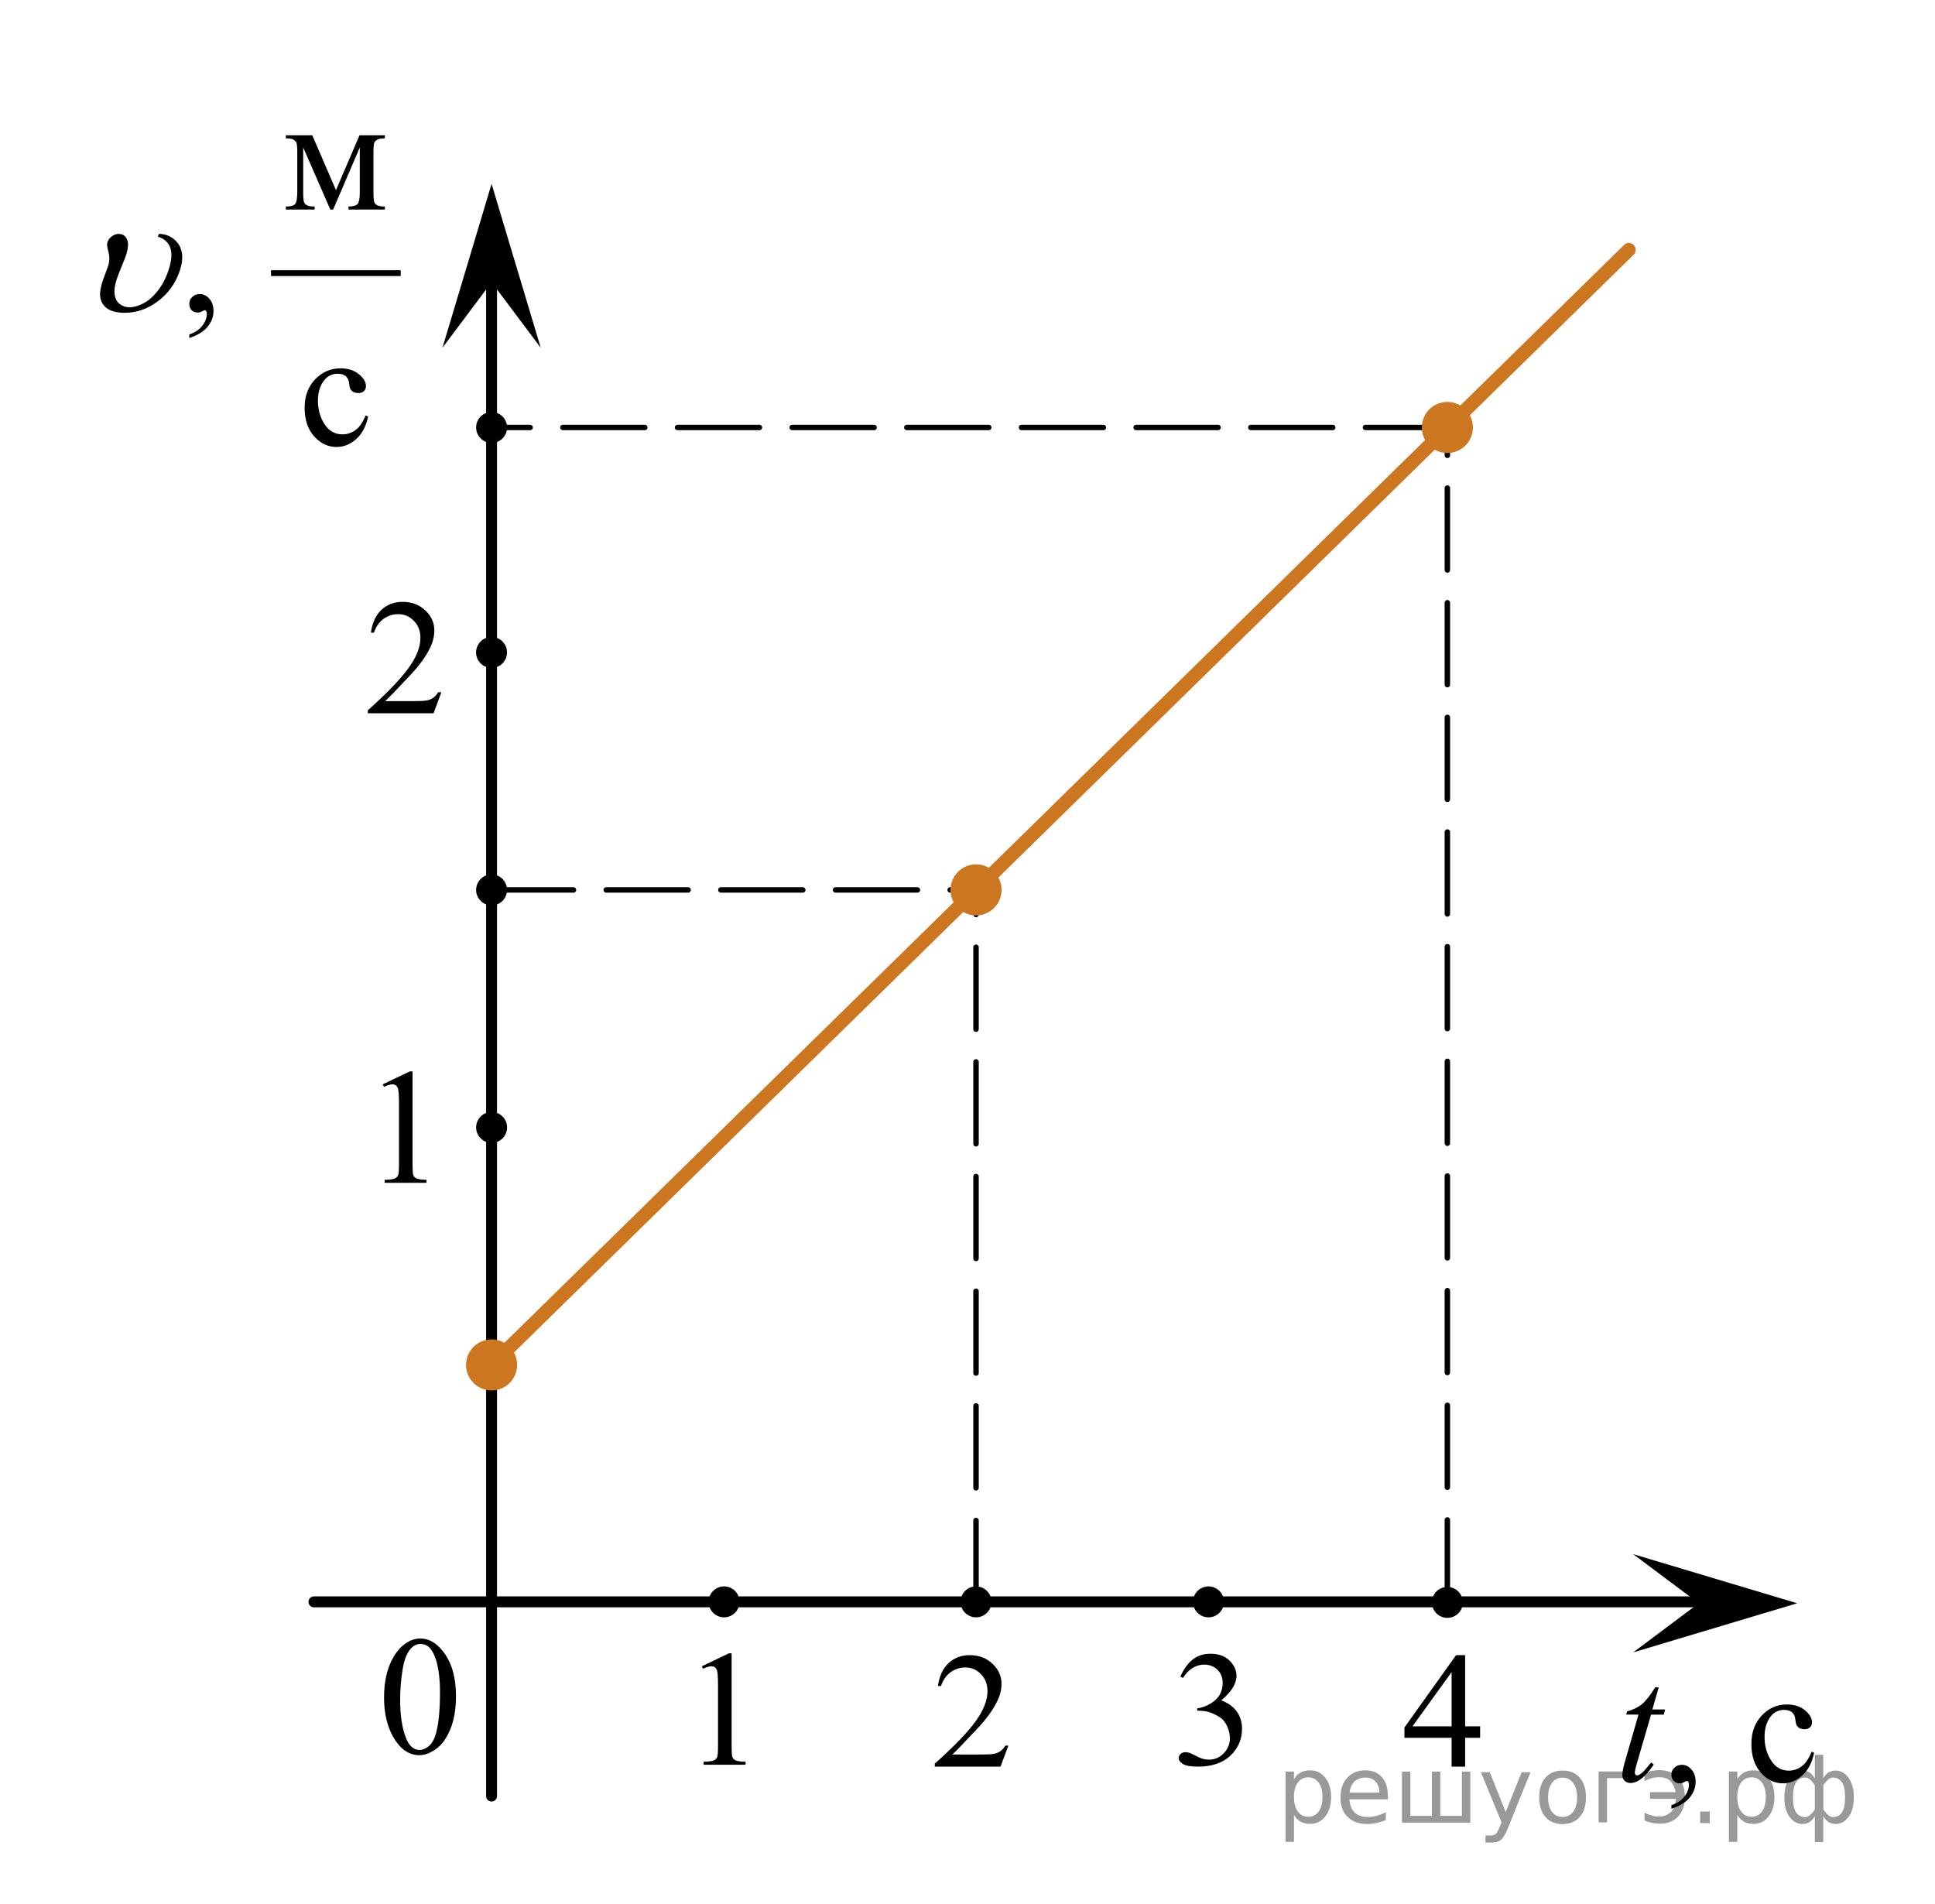 <?xml version="1.0" encoding="utf-8"?>
<!-- Generator: Adobe Illustrator 16.0.0, SVG Export Plug-In . SVG Version: 6.00 Build 0)  -->
<!DOCTYPE svg PUBLIC "-//W3C//DTD SVG 1.1//EN" "http://www.w3.org/Graphics/SVG/1.1/DTD/svg11.dtd">
<svg version="1.1" id="Слой_1" xmlns="http://www.w3.org/2000/svg" xmlns:xlink="http://www.w3.org/1999/xlink" x="0px" y="0px"
	 width="177.205px" height="174.366px" viewBox="0 0 177.205 174.366" enable-background="new 0 0 177.205 174.366"
	 xml:space="preserve">
<line fill="none" stroke="#000000" stroke-width="0.5" stroke-linecap="round" stroke-linejoin="round" stroke-miterlimit="10" stroke-dasharray="7.5,3" x1="132.548" y1="146.699" x2="132.548" y2="39.148"/>
<line fill="none" stroke="#000000" stroke-width="0.5" stroke-linecap="round" stroke-linejoin="round" stroke-miterlimit="10" stroke-dasharray="7.5,3" x1="45.017" y1="81.5" x2="89.383" y2="81.5"/>
<line fill="none" stroke="#000000" stroke-linecap="round" stroke-linejoin="round" stroke-miterlimit="8" x1="45.017" y1="164.486" x2="45.017" y2="24.958"/>
<line fill="none" stroke="#000000" stroke-linecap="round" stroke-linejoin="round" stroke-miterlimit="8" x1="28.751" y1="146.699" x2="159.297" y2="146.699"/>
<g>
	<g enable-background="new    ">
		<path d="M35.171,155.473c0-1.174,0.176-2.184,0.525-3.031c0.352-0.85,0.814-1.479,1.396-1.896
			c0.451-0.328,0.918-0.492,1.396-0.492c0.783,0,1.48,0.402,2.104,1.207c0.771,0.996,1.166,2.35,1.166,4.055
			c0,1.193-0.17,2.209-0.52,3.045c-0.34,0.834-0.771,1.439-1.314,1.816c-0.52,0.377-1.039,0.564-1.52,0.564
			c-0.98,0-1.783-0.58-2.439-1.738C35.442,158.027,35.171,156.85,35.171,155.473z M36.644,155.662c0,1.418,0.174,2.574,0.521,3.469
			c0.285,0.754,0.711,1.131,1.277,1.131c0.27,0,0.553-0.123,0.844-0.365c0.289-0.246,0.512-0.658,0.662-1.234
			c0.229-0.871,0.346-2.098,0.346-3.682c0-1.176-0.119-2.154-0.354-2.939c-0.189-0.582-0.414-0.994-0.699-1.236
			c-0.207-0.168-0.455-0.25-0.746-0.25c-0.34,0-0.646,0.154-0.91,0.465c-0.354,0.42-0.604,1.08-0.729,1.979
			C36.71,153.9,36.644,154.787,36.644,155.662z"/>
	</g>
</g>
<line fill="none" stroke="#CC761F" stroke-width="1.25" stroke-linecap="round" stroke-linejoin="round" stroke-miterlimit="10" x1="45.019" y1="125" x2="149.172" y2="22.875"/>
<line fill="none" stroke="#000000" stroke-width="0.5" stroke-linecap="round" stroke-linejoin="round" stroke-miterlimit="10" stroke-dasharray="7.5,3" x1="89.383" y1="146.75" x2="89.383" y2="82.033"/>
<circle cx="45.02" cy="103.25" r="1.417"/>
<circle cx="45.015" cy="59.75" r="1.417"/>
<circle cx="132.549" cy="146.75" r="1.417"/>
<circle cx="89.384" cy="146.7" r="1.417"/>
<g>
	<g>
		<path d="M17.335,30.953v-0.327c0.511-0.169,0.906-0.431,1.187-0.785s0.42-0.73,0.42-1.127c0-0.094-0.022-0.173-0.067-0.238
			c-0.035-0.044-0.07-0.067-0.104-0.067c-0.055,0-0.173,0.049-0.357,0.148c-0.089,0.045-0.184,0.067-0.283,0.067
			c-0.243,0-0.437-0.072-0.58-0.216c-0.144-0.144-0.216-0.342-0.216-0.595c0-0.243,0.093-0.451,0.279-0.625
			c0.186-0.173,0.413-0.26,0.681-0.26c0.328,0,0.619,0.143,0.874,0.428s0.383,0.663,0.383,1.135c0,0.511-0.177,0.985-0.532,1.424
			C18.665,30.354,18.104,30.7,17.335,30.953z"/>
	</g>
</g>
<g>
	<g>
	</g>
</g>
<line fill="none" stroke="#000000" stroke-width="0.532" stroke-linecap="square" stroke-miterlimit="10" x1="25.086" y1="25.014" x2="36.431" y2="25.014"/>
<g>
	<path d="M30.769,17.415l2.153-5.023h2.326v0.282c-0.341,0-0.568,0.033-0.681,0.1c-0.113,0.066-0.202,0.149-0.268,0.249
		c-0.065,0.099-0.098,0.42-0.098,0.964v3.606c0,0.47,0.024,0.773,0.071,0.909c0.048,0.136,0.146,0.238,0.294,0.308
		c0.148,0.069,0.375,0.104,0.681,0.104v0.275h-3.335v-0.275c0.411,0,0.688-0.075,0.828-0.226c0.14-0.151,0.21-0.516,0.21-1.095
		v-4.088l-2.439,5.684H30.25l-2.484-5.684v4.088c0,0.47,0.025,0.773,0.075,0.909c0.05,0.136,0.148,0.238,0.293,0.308
		s0.372,0.104,0.678,0.104v0.275h-2.635v-0.275c0.447,0,0.733-0.08,0.858-0.241s0.188-0.521,0.188-1.08v-3.606
		c0-0.529-0.028-0.842-0.083-0.938s-0.141-0.183-0.256-0.26c-0.116-0.076-0.352-0.115-0.708-0.115v-0.282h2.424L30.769,17.415z"/>
</g>
<g>
	<path d="M33.711,38.146c-0.186,0.896-0.55,1.584-1.092,2.066s-1.142,0.724-1.799,0.724c-0.783,0-1.466-0.323-2.048-0.972
		c-0.583-0.648-0.874-1.523-0.874-2.627c0-1.068,0.323-1.937,0.968-2.604c0.645-0.667,1.419-1.001,2.322-1.001
		c0.678,0,1.235,0.177,1.671,0.531c0.437,0.354,0.655,0.721,0.655,1.102c0,0.188-0.062,0.34-0.185,0.457s-0.295,0.174-0.516,0.174
		c-0.296,0-0.52-0.094-0.67-0.282c-0.085-0.104-0.142-0.302-0.169-0.594c-0.028-0.292-0.129-0.514-0.305-0.667
		c-0.176-0.148-0.419-0.223-0.73-0.223c-0.502,0-0.906,0.183-1.212,0.549c-0.406,0.484-0.61,1.125-0.61,1.922
		c0,0.811,0.202,1.527,0.606,2.148c0.404,0.621,0.95,0.931,1.638,0.931c0.492,0,0.934-0.166,1.325-0.497
		c0.276-0.228,0.544-0.641,0.806-1.239L33.711,38.146z"/>
</g>
<g>
	<path d="M14.46,21.679l0.088-0.259c0.612,0,1.132,0.215,1.559,0.645c0.633,0.653,0.749,1.571,0.349,2.753
		c-0.383,1.133-1.046,2.054-1.989,2.764c-0.943,0.71-1.959,1.064-3.048,1.064c-0.663,0-1.186-0.125-1.571-0.375
		c-0.385-0.25-0.609-0.622-0.673-1.116c-0.048-0.361,0.039-0.871,0.261-1.529l0.457-1.239c0.144-0.425,0.158-0.858,0.041-1.299
		c-0.082-0.307-0.125-0.521-0.128-0.646c-0.003-0.094,0.013-0.193,0.047-0.296c0.067-0.198,0.2-0.369,0.399-0.512
		c0.199-0.144,0.407-0.215,0.623-0.215c0.346,0,0.598,0.166,0.754,0.497c0.156,0.332,0.123,0.827-0.099,1.484
		c-0.087,0.257-0.22,0.597-0.398,1.02s-0.322,0.795-0.431,1.117c-0.184,0.544-0.252,1.012-0.204,1.406
		c0.047,0.393,0.202,0.691,0.461,0.894c0.26,0.203,0.564,0.304,0.91,0.304c0.361,0,0.771-0.113,1.229-0.341
		c0.458-0.228,0.899-0.605,1.321-1.135c0.423-0.529,0.755-1.153,0.998-1.87c0.303-0.896,0.361-1.597,0.177-2.104
		S15.031,21.848,14.46,21.679z"/>
</g>
<polygon points="45.019,25.843 40.519,31.849 45.019,16.838 49.519,31.849 "/>
<circle fill="#CC761F" cx="89.384" cy="81.5" r="2.339"/>
<line fill="none" stroke="#000000" stroke-width="0.5" stroke-linecap="round" stroke-linejoin="round" stroke-miterlimit="10" stroke-dasharray="7.5,3" x1="132.548" y1="39.148" x2="45.214" y2="39.148"/>
<circle fill="#CC761F" cx="132.549" cy="39.148" r="2.339"/>
<circle fill="#CC761F" cx="45.018" cy="125" r="2.339"/>
<circle cx="45.019" cy="81.5" r="1.417"/>
<g enable-background="new    ">
	<path d="M35.048,99.305l2.481-1.186h0.25v8.44c0,0.562,0.021,0.909,0.063,1.047c0.047,0.138,0.146,0.244,0.297,0.317
		c0.146,0.072,0.455,0.115,0.918,0.125v0.272h-3.832v-0.272c0.479-0.01,0.791-0.051,0.936-0.123
		c0.146-0.071,0.234-0.166,0.295-0.287c0.063-0.12,0.082-0.479,0.082-1.08v-5.396c0-0.728-0.021-1.193-0.076-1.4
		c-0.035-0.157-0.102-0.273-0.188-0.348c-0.092-0.074-0.205-0.109-0.336-0.109c-0.188,0-0.439,0.076-0.771,0.229L35.048,99.305z"/>
</g>
<g enable-background="new    ">
	<path d="M40.42,63.397l-0.715,1.924h-6.02v-0.272c1.771-1.584,3.018-2.875,3.733-3.879c0.728-1.002,1.084-1.918,1.084-2.75
		c0-0.633-0.199-1.154-0.604-1.563c-0.396-0.408-0.869-0.611-1.422-0.611c-0.502,0-0.951,0.143-1.354,0.43
		c-0.396,0.289-0.688,0.709-0.885,1.266h-0.271c0.127-0.908,0.449-1.607,0.967-2.094c0.521-0.487,1.168-0.729,1.938-0.729
		c0.828,0,1.521,0.26,2.074,0.78c0.563,0.521,0.83,1.136,0.83,1.843c0,0.506-0.119,1.014-0.354,1.52
		c-0.371,0.796-0.979,1.639-1.813,2.529c-1.25,1.336-2.021,2.143-2.34,2.418h2.662c0.543,0,0.922-0.021,1.146-0.06
		c0.217-0.039,0.414-0.119,0.59-0.239c0.176-0.121,0.328-0.291,0.459-0.513H40.42L40.42,63.397z"/>
</g>
<circle cx="45.02" cy="39.148" r="1.417"/>
<polygon points="155.572,146.828 149.563,142.328 164.581,146.828 149.563,151.328 "/>
<g>
	<g>
		<g>
			<path d="M151.902,154.533l-0.58,2.023h1.168l-0.126,0.469h-1.161l-1.279,4.39c-0.139,0.471-0.208,0.776-0.208,0.915
				c0,0.084,0.02,0.148,0.06,0.193c0.039,0.045,0.086,0.066,0.141,0.066c0.125,0,0.288-0.086,0.492-0.26
				c0.119-0.1,0.384-0.404,0.795-0.915l0.246,0.186c-0.457,0.665-0.888,1.134-1.295,1.406c-0.277,0.188-0.558,0.282-0.84,0.282
				c-0.219,0-0.396-0.068-0.536-0.204c-0.139-0.137-0.208-0.312-0.208-0.524c0-0.268,0.079-0.678,0.238-1.228l1.242-4.308h-1.123
				l0.074-0.29c0.545-0.148,0.999-0.37,1.361-0.665c0.361-0.296,0.766-0.808,1.213-1.537H151.902z"/>
		</g>
	</g>
	<g>
		<g>
			<path d="M153.065,165.647v-0.327c0.511-0.169,0.906-0.431,1.187-0.785s0.42-0.73,0.42-1.127c0-0.094-0.021-0.174-0.066-0.238
				c-0.035-0.044-0.07-0.066-0.104-0.066c-0.055,0-0.173,0.049-0.356,0.148c-0.09,0.045-0.184,0.067-0.283,0.067
				c-0.243,0-0.437-0.072-0.58-0.216c-0.145-0.144-0.216-0.342-0.216-0.596c0-0.242,0.093-0.451,0.278-0.625
				c0.187-0.173,0.414-0.26,0.682-0.26c0.327,0,0.618,0.143,0.873,0.428c0.256,0.285,0.384,0.663,0.384,1.135
				c0,0.511-0.177,0.985-0.532,1.424C154.396,165.049,153.834,165.395,153.065,165.647z"/>
		</g>
	</g>
	<g>
		<g>
			<path d="M166.133,160.521c-0.184,0.898-0.543,1.589-1.078,2.072c-0.536,0.483-1.129,0.726-1.778,0.726
				c-0.774,0-1.448-0.325-2.023-0.975s-0.863-1.527-0.863-2.634c0-1.071,0.319-1.941,0.956-2.611
				c0.637-0.669,1.402-1.004,2.295-1.004c0.67,0,1.221,0.178,1.651,0.532c0.432,0.354,0.647,0.723,0.647,1.104
				c0,0.188-0.061,0.341-0.182,0.457c-0.122,0.117-0.292,0.176-0.51,0.176c-0.293,0-0.514-0.095-0.662-0.283
				c-0.085-0.104-0.141-0.303-0.168-0.596c-0.027-0.292-0.127-0.516-0.301-0.669c-0.174-0.148-0.414-0.224-0.723-0.224
				c-0.495,0-0.895,0.184-1.197,0.551c-0.401,0.486-0.602,1.129-0.602,1.927c0,0.813,0.199,1.531,0.598,2.153
				c0.399,0.623,0.939,0.934,1.619,0.934c0.485,0,0.922-0.166,1.309-0.498c0.273-0.229,0.538-0.643,0.796-1.242L166.133,160.521z"/>
		</g>
	</g>
	<g>
		<g>
		</g>
	</g>
</g>
<circle cx="66.309" cy="146.7" r="1.417"/>
<circle cx="110.673" cy="146.7" r="1.417"/>
<g enable-background="new    ">
	<path d="M64.272,152.599l2.479-1.187h0.25v8.44c0,0.562,0.021,0.91,0.063,1.048c0.047,0.137,0.146,0.243,0.297,0.316
		c0.146,0.072,0.455,0.115,0.918,0.125v0.273H64.44v-0.273c0.479-0.01,0.793-0.051,0.938-0.122c0.146-0.072,0.229-0.167,0.295-0.288
		c0.058-0.12,0.082-0.48,0.082-1.08v-5.396c0-0.728-0.021-1.193-0.076-1.4c-0.035-0.157-0.104-0.273-0.188-0.348
		c-0.092-0.073-0.205-0.109-0.336-0.109c-0.188,0-0.438,0.076-0.771,0.229L64.272,152.599z"/>
</g>
<g enable-background="new    ">
	<path d="M108.097,153.552c0.291-0.671,0.658-1.188,1.104-1.554c0.444-0.364,0.998-0.547,1.66-0.547c0.815,0,1.442,0.26,1.881,0.778
		c0.33,0.388,0.496,0.8,0.496,1.241c0,0.725-0.467,1.475-1.396,2.247c0.627,0.239,1.104,0.583,1.422,1.028s0.479,0.969,0.479,1.57
		c0,0.862-0.279,1.608-0.842,2.24c-0.73,0.822-1.793,1.234-3.188,1.234c-0.688,0-1.149-0.084-1.397-0.25
		c-0.248-0.168-0.373-0.346-0.373-0.537c0-0.141,0.061-0.266,0.178-0.375c0.117-0.107,0.258-0.161,0.424-0.161
		c0.125,0,0.254,0.021,0.385,0.06c0.084,0.023,0.275,0.113,0.578,0.268c0.301,0.154,0.51,0.246,0.625,0.275
		c0.188,0.053,0.385,0.08,0.596,0.08c0.521,0,0.957-0.193,1.336-0.58s0.566-0.844,0.566-1.373c0-0.387-0.088-0.764-0.266-1.131
		c-0.131-0.273-0.271-0.482-0.438-0.625c-0.215-0.195-0.521-0.373-0.896-0.531c-0.377-0.16-0.766-0.24-1.146-0.24h-0.242v-0.219
		c0.396-0.049,0.795-0.188,1.188-0.418c0.396-0.23,0.688-0.508,0.869-0.83c0.188-0.324,0.271-0.678,0.271-1.065
		c0-0.504-0.162-0.912-0.48-1.224c-0.324-0.311-0.729-0.465-1.207-0.465c-0.771,0-1.432,0.406-1.949,1.219L108.097,153.552z"/>
</g>
<g enable-background="new    ">
	<path d="M92.343,159.863l-0.715,1.926h-6.022v-0.272c1.771-1.584,3.021-2.878,3.742-3.882c0.724-1.004,1.084-1.922,1.084-2.753
		c0-0.636-0.198-1.156-0.597-1.563c-0.396-0.408-0.871-0.613-1.422-0.613c-0.502,0-0.953,0.145-1.353,0.433
		s-0.694,0.709-0.885,1.267h-0.278c0.125-0.91,0.449-1.609,0.97-2.097s1.168-0.729,1.944-0.729c0.828,0,1.521,0.26,2.074,0.781
		c0.556,0.521,0.832,1.137,0.832,1.846c0,0.506-0.121,1.014-0.36,1.52c-0.371,0.797-0.976,1.641-1.808,2.531
		c-1.25,1.338-2.03,2.146-2.342,2.421h2.666c0.541,0,0.922-0.021,1.142-0.06c0.217-0.039,0.414-0.119,0.59-0.24
		c0.176-0.12,0.328-0.291,0.459-0.512L92.343,159.863L92.343,159.863z"/>
</g>
<g enable-background="new    ">
	<path d="M135.548,158.1v1.048h-1.371v2.642h-1.242v-2.642h-4.319v-0.944l4.733-6.627h0.828v6.524L135.548,158.1L135.548,158.1z
		 M132.935,158.1v-4.967l-3.584,4.967H132.935z"/>
</g>
<g>
</g>
<g>
</g>
<g>
</g>
<g>
</g>
<g>
</g>
<g>
</g>
<g style="stroke:none;fill:#000;fill-opacity:0.40"><path d="m 118.5,166.2 v 2.48 h -0.77 v -6.44 h 0.77 v 0.71 q 0.24,-0.42 0.61,-0.62 0.37,-0.20 0.88,-0.20 0.85,0 1.38,0.68 0.53,0.68 0.53,1.77 0,1.10 -0.53,1.77 -0.53,0.68 -1.38,0.68 -0.51,0 -0.88,-0.20 -0.37,-0.20 -0.61,-0.62 z m 2.61,-1.63 q 0,-0.85 -0.35,-1.32 -0.35,-0.48 -0.95,-0.48 -0.61,0 -0.96,0.48 -0.35,0.48 -0.35,1.32 0,0.85 0.35,1.33 0.35,0.48 0.96,0.48 0.61,0 0.95,-0.48 0.35,-0.48 0.35,-1.33 z"/><path d="m 127.1,164.4 v 0.38 h -3.52 q 0.05,0.79 0.47,1.21 0.43,0.41 1.19,0.41 0.44,0 0.85,-0.11 0.42,-0.11 0.82,-0.33 v 0.72 q -0.41,0.17 -0.85,0.27 -0.43,0.09 -0.88,0.09 -1.12,0 -1.77,-0.65 -0.65,-0.65 -0.65,-1.76 0,-1.15 0.62,-1.82 0.62,-0.68 1.67,-0.68 0.94,0 1.49,0.61 0.55,0.60 0.55,1.65 z m -0.77,-0.23 q -0.01,-0.63 -0.35,-1.00 -0.34,-0.38 -0.91,-0.38 -0.64,0 -1.03,0.36 -0.38,0.36 -0.44,1.02 z"/><path d="m 131.9,166.3 h 1.98 v -4.05 h 0.77 v 4.67 h -6.26 v -4.67 h 0.77 v 4.05 h 1.97 v -4.05 h 0.77 z"/><path d="m 138.1,167.4 q -0.33,0.83 -0.63,1.09 -0.31,0.25 -0.82,0.25 h -0.61 v -0.64 h 0.45 q 0.32,0 0.49,-0.15 0.17,-0.15 0.39,-0.71 l 0.14,-0.35 -1.89,-4.59 h 0.81 l 1.46,3.65 1.46,-3.65 h 0.81 z"/><path d="m 143.1,162.8 q -0.62,0 -0.97,0.48 -0.36,0.48 -0.36,1.32 0,0.84 0.35,1.32 0.36,0.48 0.98,0.48 0.61,0 0.97,-0.48 0.36,-0.48 0.36,-1.32 0,-0.83 -0.36,-1.31 -0.36,-0.49 -0.97,-0.49 z m 0,-0.65 q 1,0 1.57,0.65 0.57,0.65 0.57,1.80 0,1.15 -0.57,1.80 -0.57,0.65 -1.57,0.65 -1.00,0 -1.57,-0.65 -0.57,-0.65 -0.57,-1.80 0,-1.15 0.57,-1.80 0.57,-0.65 1.57,-0.65 z"/><path d="m 146.4,166.9 v -4.67 h 3.29 v 0.61 h -2.52 v 4.05 z"/><path d="m 150.6,166.0 q 0.66,0.36 1.31,0.36 0.61,0 1.05,-0.35 0.44,-0.36 0.52,-1.27 h -2.37 v -0.61 h 2.34 q -0.05,-0.44 -0.38,-0.90 -0.33,-0.47 -1.16,-0.47 -0.64,0 -1.31,0.36 v -0.72 q 0.65,-0.29 1.35,-0.29 1.09,0 1.72,0.66 0.63,0.66 0.63,1.79 0,1.12 -0.61,1.79 -0.61,0.66 -1.68,0.66 -0.79,0 -1.40,-0.30 z"/><path d="m 155.7,165.9 h 0.88 v 1.06 h -0.88 z"/><path d="m 159.1,166.2 v 2.48 h -0.77 v -6.44 h 0.77 v 0.71 q 0.24,-0.42 0.61,-0.62 0.37,-0.20 0.88,-0.20 0.85,0 1.38,0.68 0.53,0.68 0.53,1.77 0,1.10 -0.53,1.77 -0.53,0.68 -1.38,0.68 -0.51,0 -0.88,-0.20 -0.37,-0.20 -0.61,-0.62 z m 2.61,-1.63 q 0,-0.85 -0.35,-1.32 -0.35,-0.48 -0.95,-0.48 -0.61,0 -0.96,0.48 -0.35,0.48 -0.35,1.32 0,0.85 0.35,1.33 0.35,0.48 0.96,0.48 0.61,0 0.95,-0.48 0.35,-0.48 0.35,-1.33 z"/><path d="m 164.2,164.6 q 0,0.98 0.30,1.40 0.30,0.41 0.82,0.41 0.41,0 0.88,-0.70 v -2.22 q -0.47,-0.70 -0.88,-0.70 -0.51,0 -0.82,0.42 -0.30,0.41 -0.30,1.39 z m 2,4.10 v -2.37 q -0.24,0.39 -0.51,0.55 -0.27,0.16 -0.62,0.16 -0.70,0 -1.18,-0.64 -0.48,-0.65 -0.48,-1.79 0,-1.15 0.48,-1.80 0.49,-0.66 1.18,-0.66 0.35,0 0.62,0.16 0.28,0.16 0.51,0.55 v -2.15 h 0.77 v 2.15 q 0.24,-0.39 0.51,-0.55 0.28,-0.16 0.62,-0.16 0.70,0 1.18,0.66 0.49,0.66 0.49,1.80 0,1.15 -0.49,1.79 -0.48,0.64 -1.18,0.64 -0.35,0 -0.62,-0.16 -0.27,-0.16 -0.51,-0.55 v 2.37 z m 2.77,-4.10 q 0,-0.98 -0.30,-1.39 -0.30,-0.42 -0.81,-0.42 -0.41,0 -0.88,0.70 v 2.22 q 0.47,0.70 0.88,0.70 0.51,0 0.81,-0.41 0.30,-0.42 0.30,-1.40 z"/></g></svg>

<!--File created and owned by https://sdamgia.ru. Copying is prohibited. All rights reserved.-->
